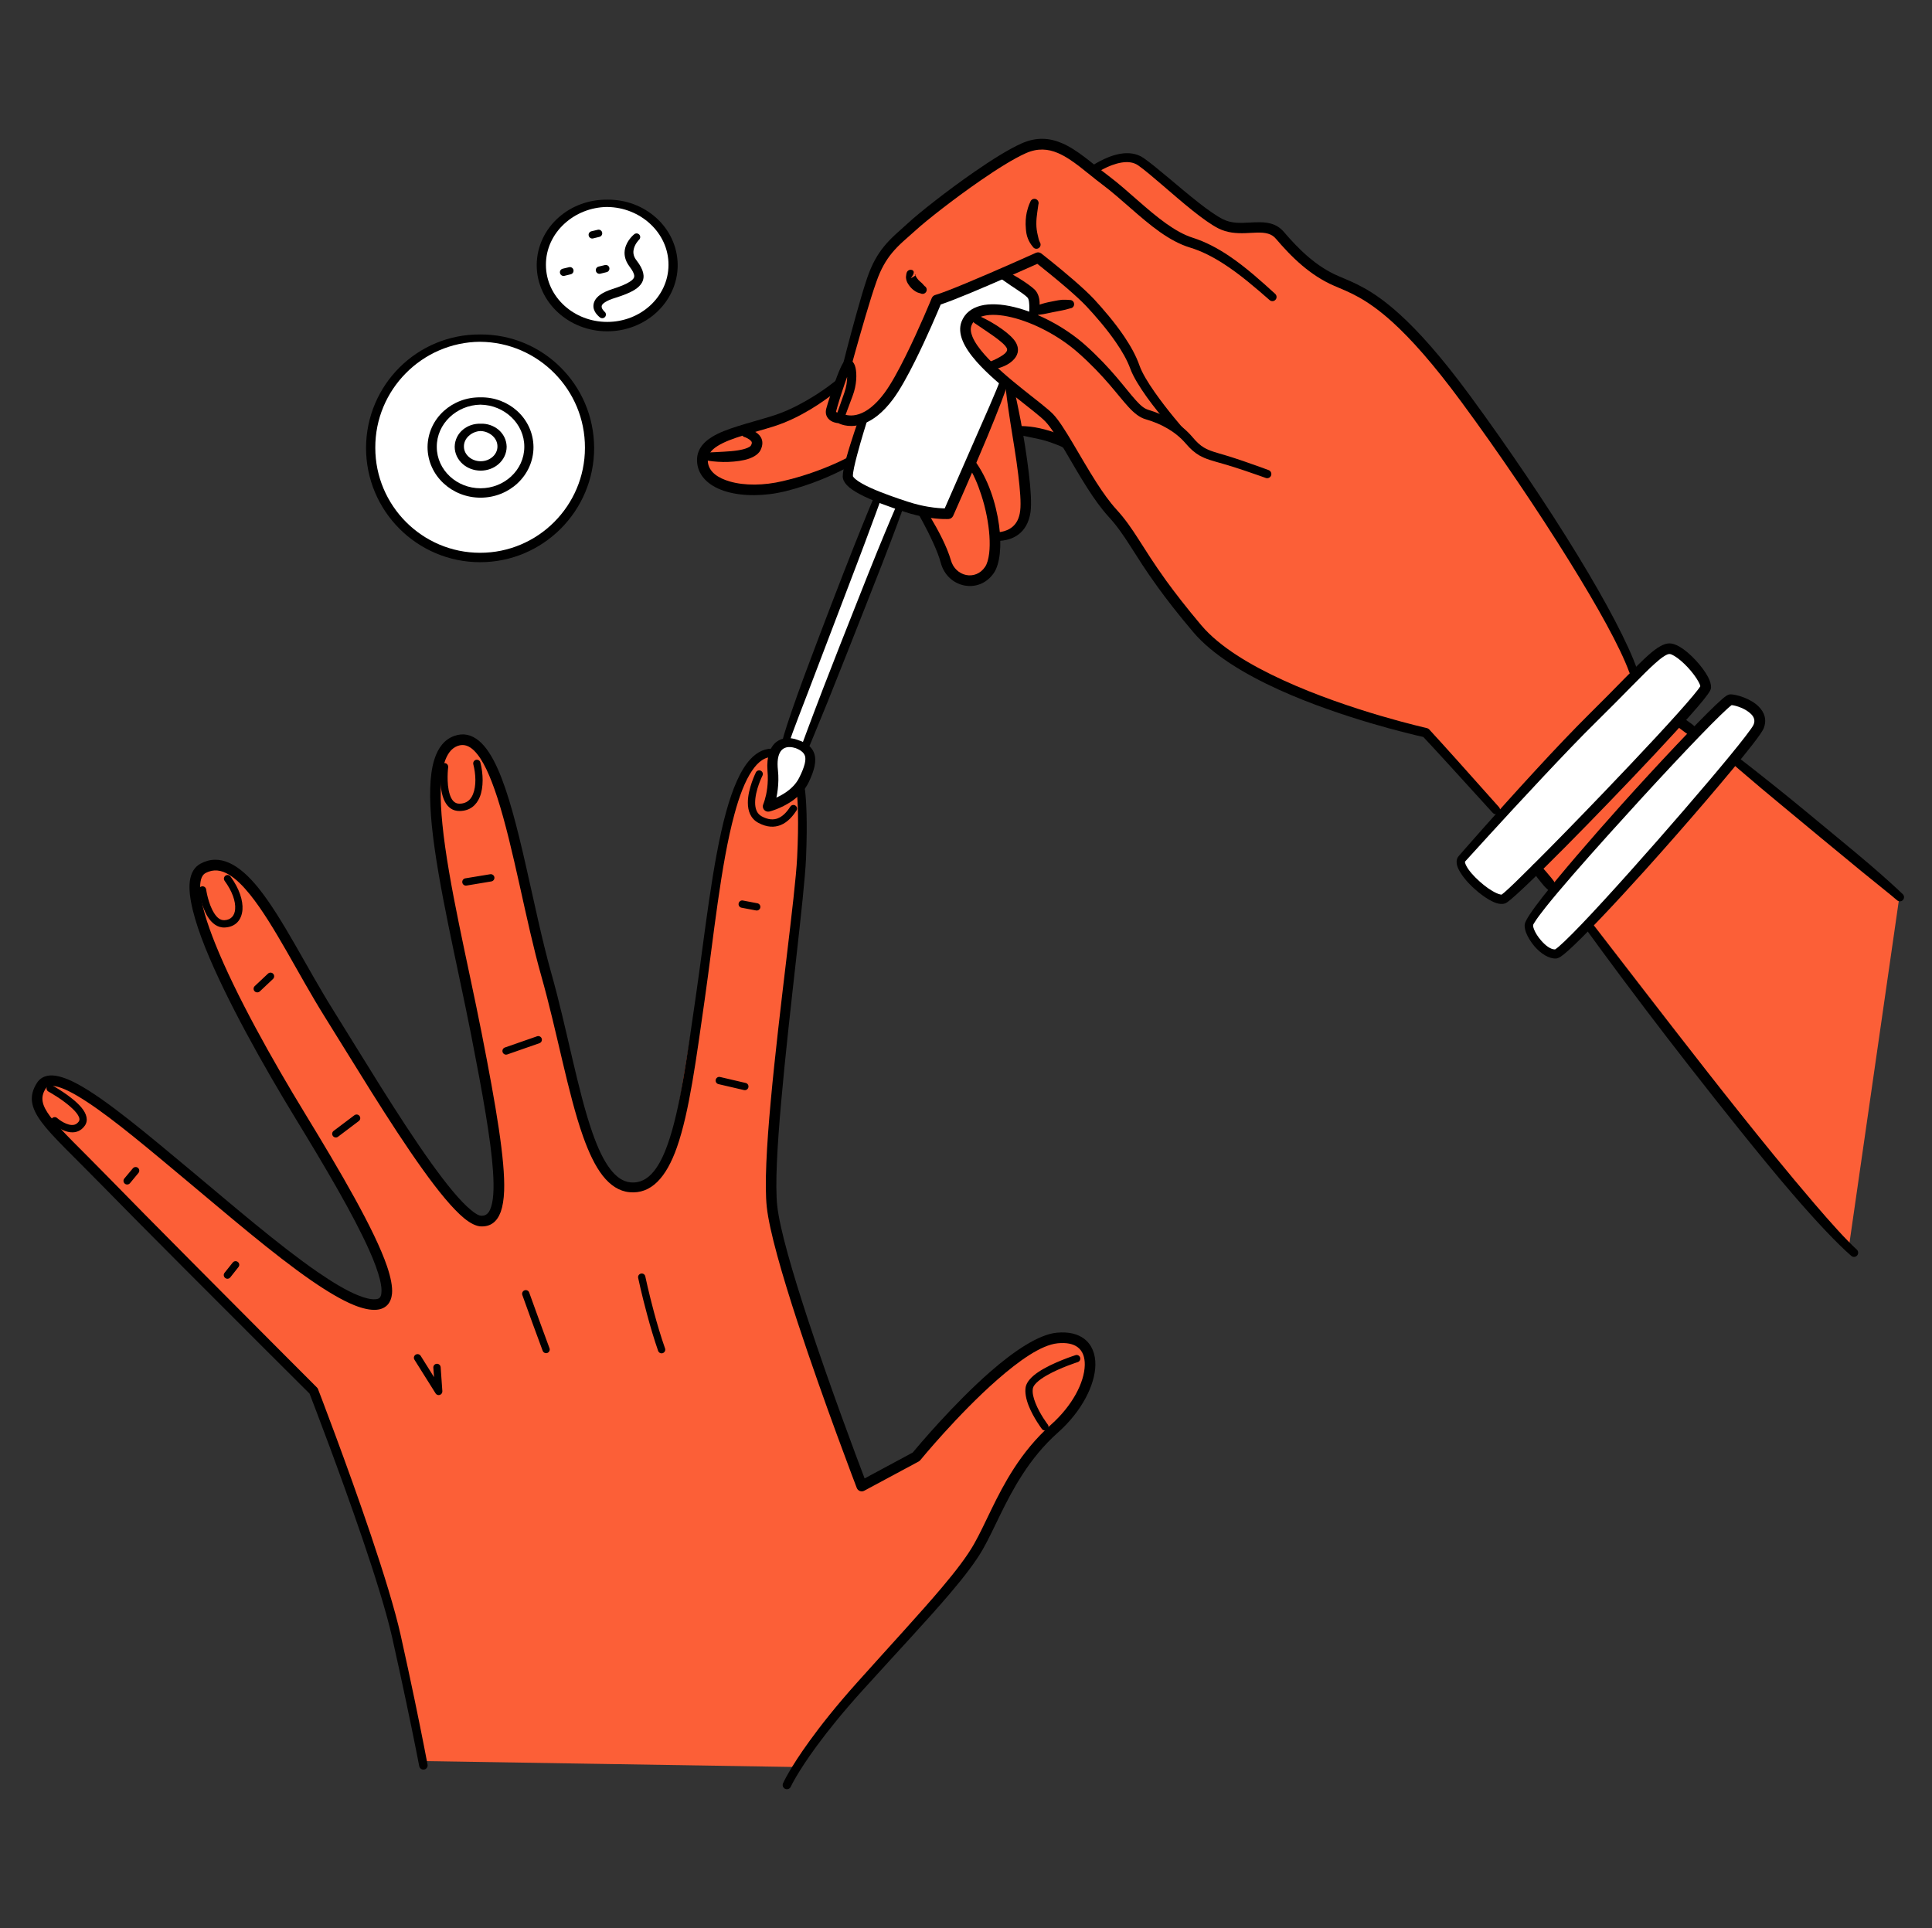 <?xml version="1.0" encoding="UTF-8"?> <svg xmlns="http://www.w3.org/2000/svg" fill="none" viewBox="0 0 501 500" id="Applyingnailpaintonnails"><rect x="0" y="0" width="501" height="500" fill="#333333" stroke="none"/><path fill="#fc5f37" fill-rule="evenodd" d="M109.958 456.706C109.958 456.706 99.435 409.63 93.427 392.476C87.42 375.319 80.75 360.021 80.75 360.021C80.75 360.021 24.914 305.03 16.92 296.327C8.943 287.624 8.349 284.17 11.184 281.248C14.035 278.325 29.225 287.741 43.854 300.288C58.5 312.835 90.559 339.772 97.127 337.707C103.695 335.64 96.108 318.242 87.691 305.212C79.256 292.179 56.633 252.074 52.831 239.979C49.012 227.884 51.151 226.056 54.767 225.009C58.364 223.963 64.441 225.343 81.208 254.497C97.976 283.651 113.539 309.289 119.682 313.748C125.826 318.204 131.511 316.594 129.746 304.045C127.981 291.496 113.012 227.292 112.639 214.115C112.266 200.94 114.371 193.75 118.495 192.215C122.602 190.681 130.222 200.129 135.483 221.946C140.727 243.761 148.704 290.252 154.185 299.758C159.684 309.264 170.071 312.647 173.55 298.845C177.046 285.042 185.311 226.327 188.23 214.783C191.133 203.239 195.358 195.105 199.94 195.146C199.94 195.146 200.535 198.243 200.467 200.806C200.399 203.368 199.89 208.469 199.89 208.469C199.89 208.469 206.033 206.434 207.442 204.173C207.442 204.173 208.427 229.646 205.711 244.146C203.013 258.645 200.195 300.056 200.076 309.152C199.958 318.25 212.805 355.571 215.673 363.285C218.524 370.998 223.294 384.506 223.294 384.506C223.294 384.506 235.649 380.022 238.466 377.573C241.284 375.124 255.845 357.265 265.825 350.873C275.804 344.483 281.642 346.225 282.474 352.021C283.288 357.819 276.16 368.837 266.418 378.904C256.66 388.971 256.744 400.763 246.46 412.261C236.175 423.76 210.769 450.371 206.644 458.254L109.958 456.709V456.706Z" clip-rule="evenodd" class="colorffc8ac svgShape"></path><path fill="#ffffff" fill-rule="evenodd" d="M204.03 192.565C204.03 192.565 200.195 193.475 200.279 197.405C200.347 201.336 200.059 208.541 200.059 208.541C200.059 208.541 205.151 208.057 207.662 204.176C210.174 200.295 210.496 194.788 208.765 194.087L233.306 130.798C233.306 130.798 241.469 133.072 243.913 133.184C246.357 133.296 247.714 130.39 247.714 130.39L260.799 98.739C260.799 98.739 251.787 91.379 250.973 87.885C250.141 84.391 251.787 81.996 253.229 81.251C254.655 80.508 267.485 82.592 267.485 82.592C267.485 82.592 268.894 76.953 266.365 75.324C263.853 73.692 260.154 71.155 260.154 71.155L242.893 78.408C242.893 78.408 233.423 97.14 231.98 101.145C230.521 105.152 223.749 109.025 223.749 109.025C223.749 109.025 219.794 120.445 220.134 123.627C220.457 126.811 228.094 128.853 228.094 128.853L204.029 192.566L204.03 192.565Z" clip-rule="evenodd" class="colorffffff svgShape"></path><path fill="#fc5f37" fill-rule="evenodd" d="M492.597 232.173L450.457 198.182C450.457 198.182 430.634 183.452 426.052 177.576C421.453 171.696 413.341 153.705 413.341 153.705C413.341 153.705 385.135 104.881 367.433 87.034C349.75 69.187 342.366 71.242 342.366 71.242C342.366 71.242 333.761 60.748 329.468 59.294C325.174 57.837 321.729 59.954 318.25 58.438C314.771 56.924 298.257 43.405 294.676 41.742C291.078 40.078 283.136 43.886 283.136 43.886C283.136 43.886 275.075 34.279 265.18 38.002C255.303 41.725 231.187 61.891 227.826 68.56C224.483 75.229 217.558 99.963 217.558 99.963C217.558 99.963 204.897 108.001 199.382 109.363C193.866 110.722 183.633 113.336 182.988 117.88C182.343 122.427 188.283 127.589 193.815 126.951C199.348 126.311 219.443 120.264 219.443 120.264L239.774 132.895C239.774 132.895 243.457 147.53 248.735 149.509C253.995 151.49 257.458 147.493 257.678 144.998C257.916 142.505 258.051 139.638 258.051 139.638C258.051 139.638 263.211 138.689 265.095 135.751C266.962 132.812 264.433 111.408 264.433 111.408C264.433 111.408 271.68 112.397 276.126 114.651C276.126 114.651 290.009 137.778 300.905 151.24C311.818 164.701 323.952 176.768 340.432 181.688C356.912 186.608 369.639 190.235 369.639 190.235L390.463 213.299L479.377 323.868L492.598 232.171L492.597 232.173Z" clip-rule="evenodd" class="colorffc8ac svgShape"></path><path fill="#ffffff" fill-rule="evenodd" d="M427.834 171.111C427.834 171.111 388.274 211.311 382.69 218.448C377.106 225.585 378.668 226.654 382.163 229.542C385.677 232.431 387.408 234.739 393.636 229.939C399.847 225.14 440.036 182.438 441.207 179.26C442.36 176.083 439.916 171.928 436.573 169.656C433.246 167.387 430.957 167.834 427.834 171.111ZM448.59 181.802C448.59 181.802 417.922 213.915 412.78 219.959C407.637 226 396.436 235.554 396.742 240.072C397.047 244.588 403.276 247.819 405.533 246.672C407.807 245.526 446.35 201.977 448.828 198.77C451.306 195.562 456.754 188.482 456.364 185.997C455.973 183.512 448.59 181.802 448.59 181.802ZM220.34 123.391C220.34 123.391 222.105 110.385 223.971 108.976C225.839 107.566 234.137 99.094 235.444 94.851C236.767 90.61 243.03 77.967 243.03 77.967C243.03 77.967 257.999 71.508 259.917 71.265C261.834 71.022 267.588 75.577 268.199 77.646C268.81 79.715 267.775 82.001 267.775 82.001C267.775 82.001 257.863 80.086 254.74 81.188C251.618 82.288 250.141 85.521 251.109 87.935C252.093 90.347 259.952 98.787 259.952 98.787C259.952 98.787 253.452 117.159 249.701 124.449C245.967 131.742 244.881 133.703 244.881 133.703L234.257 131.701L209.106 194.295C209.106 194.295 211.023 196.982 209.293 201.045C207.562 205.106 199.925 208.386 199.925 208.386C199.925 208.386 199.857 200.201 200.027 197.847C200.197 195.493 203.319 192.183 203.319 192.183L227.64 129.156L220.342 123.392L220.34 123.391Z" clip-rule="evenodd" class="colorffffff svgShape"></path><path fill="#000000" fill-rule="evenodd" d="M110.874 457.614C110.874 457.614 109.652 451.076 107.514 440.8C106.495 435.95 105.29 430.268 103.899 424.045C102.423 417.412 99.469 407.881 96.21 398.2C89.915 379.523 82.481 360.275 82.481 360.275C82.429 360.113 82.328 359.968 82.209 359.845C82.209 359.845 65.373 343.005 49.725 327.232C41.24 318.694 33.11 310.468 28.171 305.396C20.891 297.921 15.731 293.169 12.982 289.49C10.894 286.678 10.351 284.645 11.845 282.298C12.303 281.56 13.152 281.483 14.237 281.676C16.375 282.059 19.227 283.564 22.553 285.752C29.732 290.46 38.999 298.328 48.231 306.036C58.601 314.683 70.769 325.199 80.766 332.101C84.907 334.952 88.674 337.191 91.814 338.462C94.071 339.377 96.04 339.792 97.618 339.67C98.909 339.568 99.858 339.087 100.538 338.341C101.149 337.65 101.539 336.7 101.659 335.486C101.811 333.728 101.353 331.297 100.352 328.355C97.144 318.969 88.302 303.885 79.035 288.68C70.72 275.056 61.114 257.952 55.836 244.796C53.596 239.222 52.119 234.384 51.932 230.86C51.864 229.804 51.916 228.879 52.119 228.11C52.322 227.35 52.679 226.762 53.273 226.435C55.343 225.3 57.397 225.609 59.434 226.862C61.25 227.969 63.033 229.761 64.848 232.009C71.094 239.778 77.425 252.834 84.145 263.582C91.019 274.539 101.082 291.405 109.669 303.353C113.692 308.974 117.426 313.517 120.344 315.921C122.024 317.305 123.535 318.006 124.706 318.051C127.15 318.142 128.864 316.934 129.848 314.284C130.341 312.911 130.647 311.088 130.731 308.81C131.003 300.949 128.711 287.295 124.91 267.953C121.295 249.573 116.238 228.952 114.727 213.788C114.065 207.182 114.065 201.645 115.219 197.853C115.916 195.631 116.985 194.056 118.699 193.437C120.26 192.879 121.617 193.389 122.89 194.61C125.216 196.87 127.134 201.241 128.932 206.744C133.158 219.729 136.332 238.873 140.354 253.065C144.477 267.591 147.261 283.62 151.181 294.669C152.674 298.886 154.338 302.396 156.273 304.876C158.275 307.422 160.567 308.924 163.214 309.178C168.832 309.72 172.769 305.404 175.536 297.539C178.743 288.447 180.559 274.523 182.766 259.053C185.022 243.265 186.889 224.231 190.454 211.142C191.709 206.478 193.186 202.584 194.985 199.909C196.615 197.489 198.464 196.098 200.773 196.343C201.367 196.406 201.893 195.975 201.96 195.379C202.027 194.783 201.587 194.249 200.993 194.186C198.566 193.924 196.427 194.898 194.561 196.918C192.015 199.668 189.979 204.484 188.298 210.554C184.683 223.704 182.714 242.841 180.39 258.71C178.166 273.983 176.35 287.731 173.16 296.699C172.141 299.604 170.97 301.993 169.578 303.725C167.915 305.79 165.947 306.87 163.469 306.625C161.483 306.426 159.82 305.203 158.327 303.285C156.527 300.982 155.018 297.71 153.643 293.799C149.773 282.784 147.041 266.809 142.951 252.33C138.199 235.49 134.584 211.716 129.068 199.379C127.608 196.094 125.979 193.587 124.197 192.117C122.262 190.508 120.124 190.014 117.782 190.86C115.304 191.747 113.59 193.86 112.606 197.046C111.35 201.094 111.282 207.006 111.977 214.062C113.505 229.297 118.562 250.02 122.194 268.486C125.215 283.924 127.303 295.688 127.845 303.731C128.15 308.381 127.981 311.714 127.081 313.712C126.605 314.772 125.894 315.325 124.824 315.285C124.059 315.257 123.178 314.669 122.108 313.783C119.307 311.483 115.777 307.116 111.907 301.737C103.37 289.834 93.34 273.027 86.501 262.109C79.695 251.268 73.314 238.108 67 230.271C62.028 224.105 56.953 221.259 51.946 224.008C50.419 224.848 49.485 226.404 49.214 228.637C48.755 232.452 50.35 238.572 53.253 245.825C58.599 259.101 68.273 276.366 76.673 290.116C84.293 302.604 91.625 314.999 95.715 324.16C97.022 327.085 97.989 329.67 98.516 331.81C98.872 333.267 99.024 334.493 98.888 335.45C98.838 335.91 98.702 336.292 98.448 336.55C98.21 336.793 97.853 336.898 97.395 336.934C96.156 337.032 94.629 336.641 92.847 335.921C89.843 334.711 86.263 332.564 82.324 329.849C72.379 322.992 60.278 312.54 49.977 303.946C38.759 294.601 27.506 285.04 19.903 281.013C17.103 279.528 14.727 278.791 12.979 278.908C11.486 279.006 10.331 279.643 9.568 280.855C7.464 284.182 7.871 287.112 10.841 291.09C13.625 294.822 18.868 299.658 26.285 307.241C31.223 312.307 39.386 320.526 47.889 329.054C62.621 343.835 78.387 359.548 80.271 361.414C81.153 363.699 88.043 381.575 93.966 398.96C97.225 408.545 100.178 417.978 101.671 424.546C103.063 430.753 104.285 436.423 105.303 441.262C107.475 451.504 108.714 458.021 108.714 458.021C108.833 458.617 109.393 459.009 110.003 458.897C110.598 458.786 110.988 458.21 110.869 457.615L110.874 457.614Z" clip-rule="evenodd" class="color000000 svgShape"></path><path fill="#000000" fill-rule="evenodd" d="M51.575 230.932C51.575 230.932 52.152 234.966 53.849 237.719 54.918 239.433 56.411 240.637 58.329 240.531 61.095 240.378 62.657 238.596 62.877 235.928 63.047 233.591 62.096 230.473 59.771 227.305 59.466 226.885 58.872 226.792 58.464 227.1 58.04 227.407 57.938 227.999 58.244 228.421 60.229 231.137 61.146 233.779 60.976 235.781 60.856 237.419 59.923 238.545 58.226 238.637 57.005 238.704 56.139 237.809 55.477 236.722 53.95 234.268 53.458 230.667 53.458 230.667 53.39 230.147 52.897 229.784 52.389 229.859 51.862 229.932 51.506 230.412 51.574 230.933L51.575 230.932zM205.065 463.353C205.065 463.353 206.728 459.691 211.803 452.78 214.671 448.877 218.609 443.953 223.937 438.083 232.915 428.163 240.569 420.032 246.238 413.374 250.074 408.874 253.01 405.03 254.877 401.766 257.847 396.569 260.562 389.439 265.162 382.359 267.588 378.61 270.559 374.872 274.394 371.458 280.555 365.987 283.949 359.138 284.05 354.025 284.102 351.1 283.117 348.69 281.132 347.184 279.502 345.96 277.16 345.31 274.004 345.62 269.32 346.081 262.938 350.368 256.777 355.754 247.205 364.136 238.058 375.041 236.683 376.695L224.208 383.406C222.189 378.1 215.129 359.333 209.392 341.84 205.505 329.972 202.196 318.698 201.551 312.686 200.974 307.29 201.551 297.276 202.57 285.763 204.657 262.1 208.629 232.165 209.019 222.483 209.223 217.636 209.223 213.916 209.155 211.111 209.003 205.378 208.51 203.379 208.51 203.379 208.374 202.797 207.798 202.437 207.203 202.576 206.627 202.714 206.27 203.299 206.405 203.883 206.405 203.883 206.847 205.767 206.931 211.158 206.982 213.928 206.948 217.599 206.711 222.382 206.253 232.045 202.027 261.903 199.871 285.521 198.786 297.26 198.242 307.475 198.836 312.98 199.481 319.107 202.808 330.606 206.763 342.702 213.551 363.4 222.172 385.872 222.172 385.872 222.325 386.246 222.613 386.537 222.987 386.677 223.36 386.815 223.784 386.784 224.124 386.592L238.227 379.018C238.38 378.931 238.533 378.811 238.652 378.665 238.652 378.665 248.376 366.787 258.593 357.833 264.228 352.895 269.981 348.787 274.275 348.363 276.566 348.137 278.297 348.495 279.467 349.383 280.791 350.382 281.335 352.031 281.301 353.976 281.216 358.526 278.06 364.547 272.594 369.423 268.554 373.016 265.432 376.944 262.886 380.886 258.27 388.026 255.554 395.21 252.567 400.45 250.768 403.612 247.935 407.326 244.252 411.694 238.617 418.364 231.048 426.524 222.138 436.473 216.792 442.454 212.838 447.466 209.97 451.437 204.743 458.636 203.062 462.455 203.062 462.455 202.808 463.008 203.046 463.658 203.605 463.908 204.165 464.157 204.81 463.909 205.064 463.356L205.065 463.353zM226.585 129.047C226.585 129.047 224.329 134.409 221.307 142.038 217.811 150.855 213.28 162.694 209.579 172.584 208.578 175.266 207.628 177.803 206.813 180.107 204.59 186.319 203.148 190.828 203.012 191.709 202.944 192.224 203.3 192.708 203.81 192.788 204.32 192.869 204.811 192.515 204.879 191.999 204.998 191.415 205.829 189.187 207.085 185.89 207.815 183.966 208.697 181.695 209.665 179.173 212.635 171.378 216.471 161.272 219.933 152.24 221.477 148.182 222.954 144.34 224.193 141.009 226.705 134.331 228.351 129.735 228.351 129.735 228.537 129.247 228.299 128.695 227.808 128.505 227.316 128.314 226.773 128.557 226.585 129.047z" clip-rule="evenodd" class="color000000 svgShape"></path><path fill="#000000" fill-rule="evenodd" d="M206.932 191.911C204.675 191.064 202.775 191.337 201.4 192.36 199.72 193.609 198.735 196.191 199.024 199.895 199.176 201.57 199.108 203.074 198.956 204.343 198.633 206.944 197.937 208.537 197.937 208.537 197.717 209.02 197.785 209.585 198.124 209.993 198.462 210.401 199.006 210.579 199.533 210.452 199.533 210.452 202.485 209.728 205.354 207.749 207.051 206.573 208.714 204.956 209.733 202.825 210.479 201.244 210.988 199.88 211.226 198.705 211.498 197.391 211.464 196.281 211.124 195.349 210.581 193.808 209.274 192.635 206.932 191.922V191.909 191.911zM206.22 193.976C207.629 194.511 208.477 195.149 208.766 196.109 208.918 196.685 208.85 197.348 208.664 198.133 208.409 199.134 207.951 200.291 207.272 201.634 206.458 203.307 205.133 204.55 203.793 205.473 202.945 206.055 202.078 206.51 201.333 206.856 201.469 206.22 201.605 205.488 201.689 204.673 201.859 203.234 201.927 201.532 201.723 199.638 201.503 197.564 201.707 195.95 202.402 194.897 203.166 193.753 204.506 193.458 206.221 193.989V193.976H206.22zM222.665 108.747C222.665 108.747 220.662 114.416 219.457 118.791 218.881 120.853 218.524 122.654 218.541 123.545 218.541 124.266 218.881 125.043 219.593 125.801 220.322 126.576 221.494 127.385 222.97 128.165 226.178 129.874 230.845 131.515 234.63 132.756 236.684 133.432 238.567 133.863 240.179 134.138 243.726 134.748 245.984 134.599 245.984 134.599 246.51 134.567 246.951 134.249 247.171 133.775 247.171 133.775 252.025 122.89 256.031 113.262 258.729 106.772 261.003 100.84 261.411 99.224 261.581 98.647 261.241 98.049 260.664 97.891 260.087 97.732 259.477 98.073 259.323 98.65 259.035 99.612 257.966 102.138 256.557 105.408 255.504 107.838 254.249 110.664 252.976 113.571 249.633 121.184 246.102 129.29 244.983 131.841 244.118 131.826 242.607 131.744 240.638 131.41 239.145 131.156 237.397 130.756 235.479 130.134 232.406 129.135 228.707 127.858 225.737 126.507 224.107 125.759 222.716 125.002 221.817 124.24 221.613 124.061 221.444 123.888 221.308 123.709 221.24 123.623 221.172 123.553 221.172 123.47 221.138 122.511 221.648 120.337 222.259 118.001 223.328 113.948 224.754 109.449 224.754 109.449 224.94 108.875 224.635 108.251 224.058 108.058 223.481 107.866 222.853 108.175 222.666 108.75L222.665 108.747z" clip-rule="evenodd" class="color000000 svgShape"></path><path fill="#000000" fill-rule="evenodd" d="M219.271 107.571L221.087 102.702C222.207 99.767 222.207 96.924 221.851 95.369C221.647 94.42 221.206 93.837 220.866 93.595C220.544 93.374 220.204 93.302 219.882 93.323C219.525 93.346 219.152 93.494 218.795 93.888C218.439 94.297 217.742 95.772 217.047 97.625C215.927 100.566 214.655 104.509 214.281 105.911C213.959 107.089 214.264 107.91 214.739 108.5C215.13 108.995 215.706 109.326 216.283 109.517C216.707 109.658 217.115 109.721 217.404 109.749C218.269 110.178 220.764 111.12 224.175 109.783C226.313 108.941 228.893 107.139 231.608 103.485C233.356 101.134 235.376 97.472 237.277 93.65C240.349 87.508 243.115 80.955 243.947 78.961C245.626 78.414 248.359 77.343 251.431 76.069C258.118 73.293 266.468 69.557 268.996 68.419C270.337 69.481 273.544 72.039 276.583 74.653C278.552 76.353 280.452 78.074 281.708 79.414C283.965 81.833 286.919 85.193 289.363 88.752C290.942 91.031 292.299 93.387 293.114 95.636C293.878 97.723 295.541 100.397 297.407 103.008C300.954 107.937 305.265 112.662 305.265 112.662C305.673 113.112 306.368 113.15 306.826 112.746C307.267 112.34 307.318 111.645 306.911 111.194C306.911 111.194 302.769 106.499 299.375 101.622C297.677 99.194 296.167 96.724 295.488 94.793C294.639 92.346 293.214 89.759 291.534 87.273C289.039 83.571 286.001 80.083 283.693 77.57C282.386 76.17 280.418 74.364 278.364 72.587C274.359 69.113 270.031 65.736 270.031 65.736C269.641 65.42 269.081 65.356 268.622 65.566C268.622 65.566 258.32 70.214 250.361 73.511C247 74.907 244.048 76.063 242.537 76.495C242.112 76.61 241.79 76.908 241.62 77.304C241.62 77.304 238.413 85.149 234.798 92.419C232.982 96.079 231.064 99.597 229.401 101.852C227.602 104.287 225.888 105.791 224.361 106.674C222.069 107.993 220.237 107.829 219.269 107.572L219.271 107.571ZM219.679 97.721C219.475 98.304 219.238 98.961 219 99.643C218.083 102.318 217.133 105.393 216.844 106.586C216.81 106.686 216.794 106.769 216.81 106.838C216.827 106.892 216.895 106.882 216.946 106.904C217.014 106.936 217.082 106.963 217.15 106.986L218.932 101.906C219.475 100.397 219.679 98.926 219.679 97.719V97.721ZM219.559 95.708C219.509 95.516 219.441 95.414 219.339 95.482C219.169 95.576 219.355 95.655 219.559 95.708Z" clip-rule="evenodd" class="color000000 svgShape"></path><path fill="#000000" fill-rule="evenodd" d="M220.544 95.721C220.544 95.721 222.411 88.846 224.431 82.027 225.398 78.753 226.399 75.493 227.282 73.02 228.419 69.738 229.777 67.469 231.287 65.629 233.171 63.33 235.309 61.682 237.583 59.606 240.163 57.252 247.223 51.67 254.198 46.857 258.56 43.839 262.888 41.122 266.027 39.727 269.099 38.365 271.764 38.599 274.31 39.676 278.179 41.326 281.76 44.787 285.833 47.843 290.755 51.522 295.694 56.583 300.82 60.191 303.348 61.961 305.911 63.384 308.542 64.185 311.614 65.112 314.549 66.632 317.367 68.454 321.61 71.195 325.564 74.613 329.231 77.824 329.672 78.223 330.368 78.184 330.758 77.737 331.166 77.29 331.114 76.603 330.674 76.205 326.991 72.849 323.019 69.269 318.742 66.388 315.755 64.378 312.615 62.71 309.322 61.664 306.963 60.915 304.672 59.581 302.398 57.969 297.306 54.345 292.386 49.309 287.498 45.633 283.238 42.43 279.453 38.856 275.38 37.129 272.171 35.761 268.795 35.469 264.908 37.195 261.65 38.645 257.152 41.452 252.638 44.588 245.544 49.497 238.365 55.202 235.752 57.603 233.392 59.782 231.169 61.522 229.218 63.939 227.554 65.994 226.061 68.526 224.839 72.187 223.991 74.704 223.006 78.022 222.09 81.353 220.154 88.234 218.424 95.172 218.424 95.172 218.272 95.759 218.628 96.358 219.205 96.511 219.799 96.663 220.392 96.311 220.546 95.723L220.544 95.721zM217.065 98.445C217.065 98.445 213.756 101.252 208.918 104 206.304 105.493 203.233 106.977 199.991 107.953 194.118 109.772 188.229 111.094 184.682 113.277 181.95 114.96 180.456 117.139 180.796 120.144 181.203 123.692 184.123 126.284 188.519 127.535 192.676 128.724 198.193 128.728 203.657 127.408 207.034 126.556 210.089 125.522 212.653 124.497 217.931 122.39 221.189 120.378 221.189 120.378 221.698 120.074 221.868 119.409 221.562 118.893 221.274 118.375 220.595 118.203 220.086 118.507 220.086 118.507 216.878 120.291 211.753 122.159 209.259 123.074 206.289 124.018 203.014 124.763 198.058 125.945 193.051 125.961 189.284 124.874 186.143 123.975 183.836 122.364 183.565 119.832 183.344 117.953 184.43 116.684 186.127 115.626 189.522 113.527 195.19 112.297 200.791 110.534 204.22 109.429 207.444 107.81 210.193 106.156 215.166 103.159 218.526 100.095 218.526 100.095 218.984 99.695 219.018 99 218.628 98.545 218.221 98.088 217.525 98.044 217.067 98.445H217.065zM238.025 133.068C238.025 133.068 240.163 136.726 241.979 140.741 242.794 142.518 243.541 144.365 243.965 145.994 244.848 149.229 247.292 151.25 249.973 151.813 252.739 152.396 255.777 151.43 257.729 148.586 259.308 146.259 259.8 141.522 259.07 136.218 258.68 133.364 257.967 130.334 256.932 127.476 255.863 124.499 254.42 121.715 252.756 119.449 252.417 118.957 251.738 118.837 251.246 119.181 250.753 119.522 250.635 120.2 250.974 120.69 252.417 122.869 253.554 125.534 254.453 128.327 255.047 130.122 255.522 131.972 255.878 133.797 256.575 137.353 256.829 140.806 256.507 143.505 256.32 144.973 255.998 146.2 255.437 147.024 254.216 148.833 252.281 149.477 250.533 149.115 248.769 148.752 247.172 147.401 246.579 145.273 246.07 143.521 245.238 141.534 244.305 139.642 242.302 135.564 239.893 131.906 239.893 131.906 239.57 131.392 238.892 131.234 238.365 131.557 237.857 131.877 237.702 132.555 238.025 133.068z" clip-rule="evenodd" class="color000000 svgShape"></path><path fill="#000000" fill-rule="evenodd" d="M284.017 45.068C284.017 45.068 287.36 42.699 290.89 42.15 292.366 41.919 293.894 42.012 295.166 42.9 298.357 45.144 304.144 50.529 309.27 54.619 311.782 56.623 314.141 58.318 315.974 59.244 318.248 60.383 320.607 60.533 322.882 60.465 325.037 60.401 327.107 60.094 328.855 60.61 329.602 60.831 330.28 61.225 330.858 61.91 332.776 64.154 335.016 66.606 337.646 68.834 340.074 70.891 342.823 72.758 345.962 74.113 349.661 75.711 354.177 77.256 361.135 83.569 365.835 87.843 371.623 94.268 379.006 104.288 388.714 117.46 398.744 132.298 406.873 145.397 414.273 157.314 420.111 167.784 422.504 174.35 422.708 174.913 423.336 175.208 423.896 175.007 424.456 174.806 424.762 174.185 424.558 173.62 422.216 166.925 416.531 156.168 409.114 144.013 401.053 130.79 390.955 115.903 381.23 102.647 373.712 92.427 367.789 85.879 362.986 81.523 355.688 74.892 350.936 73.261 347.051 71.585 344.166 70.346 341.636 68.63 339.414 66.747 336.902 64.623 334.764 62.285 332.93 60.147 331.98 59.02 330.86 58.37 329.621 58.009 327.958 57.523 326.058 57.605 324.055 57.714 321.831 57.834 319.438 57.995 317.164 56.874 315.45 56.023 313.243 54.441 310.867 52.594 305.675 48.522 299.768 43.176 296.509 40.954 294.728 39.733 292.589 39.529 290.518 39.88 286.513 40.559 282.746 43.287 282.746 43.287 282.253 43.641 282.135 44.328 282.491 44.821 282.848 45.313 283.526 45.425 284.019 45.072L284.017 45.068zM388.715 209.316C388.715 209.316 383.114 203.015 377.904 197.207 375.019 193.994 372.253 190.935 370.623 189.173 370.453 188.992 370.233 188.866 369.995 188.812 369.995 188.812 350.224 184.407 332.793 176.419 324.256 172.511 316.28 167.769 311.545 162.188 307.659 157.579 304.723 153.778 302.381 150.549 296 141.699 294.082 137.106 289.482 132.093 287.751 130.198 286.021 127.756 284.34 125.144 279.978 118.338 275.956 110.42 273.105 107.424 270.525 104.708 260.834 98.207 255.319 91.965 253.91 90.373 252.79 88.811 252.179 87.336 251.754 86.28 251.585 85.293 251.924 84.403 252.433 83.087 253.536 82.32 254.997 81.946 256.982 81.435 259.562 81.619 262.379 82.302 268.014 83.668 274.582 87.056 279.571 91.468 286.445 97.529 289.873 102.556 292.639 105.545 294.166 107.211 295.558 108.289 297.085 108.729 299.053 109.294 300.989 110.076 302.77 111.132 304.518 112.152 306.113 113.426 307.471 115.005 308.726 116.483 309.83 117.411 310.984 118.092 312.664 119.072 314.497 119.519 317.348 120.337 319.045 120.824 321.013 121.455 322.796 122.056 325.749 123.048 328.227 123.949 328.227 123.949 328.787 124.158 329.398 123.871 329.618 123.309 329.822 122.747 329.534 122.122 328.973 121.914 328.973 121.914 325.851 120.746 322.422 119.575 320.929 119.066 319.367 118.553 317.993 118.14 315.396 117.363 313.716 116.969 312.188 116.058 311.237 115.481 310.338 114.683 309.303 113.441 307.792 111.639 305.994 110.175 304.042 108.999 302.074 107.819 299.952 106.932 297.797 106.289 296.643 105.949 295.675 105.055 294.538 103.798 291.772 100.743 288.31 95.633 281.369 89.435 276.04 84.717 269.048 81.104 263.023 79.636 259.696 78.828 256.659 78.676 254.316 79.277 251.923 79.89 250.175 81.254 249.343 83.419 248.767 84.919 248.903 86.6 249.632 88.381 250.328 90.101 251.617 91.942 253.247 93.796 258.78 100.066 268.504 106.604 271.101 109.333 273.868 112.254 277.754 120.007 282.013 126.641 283.779 129.396 285.612 131.965 287.444 133.963 291.976 138.903 293.843 143.444 300.155 152.165 302.515 155.437 305.502 159.289 309.456 163.961 314.412 169.793 322.727 174.826 331.671 178.882 347.981 186.269 366.293 190.497 369.093 191.123 370.756 192.896 373.403 195.773 376.153 198.784 381.414 204.539 387.082 210.787 387.082 210.787 387.473 211.238 388.168 211.275 388.626 210.87 389.085 210.466 389.119 209.77 388.711 209.319L388.715 209.316z" clip-rule="evenodd" class="color000000 svgShape"></path><path fill="#000000" fill-rule="evenodd" d="M258.95 71.829C258.95 71.829 260.342 72.839 262.005 73.974 263.024 74.664 264.161 75.377 265.06 76.034 265.603 76.428 266.079 76.785 266.367 77.078 266.723 77.411 266.808 77.961 266.859 78.51 266.91 78.944 266.927 79.389 266.927 79.809 266.927 80.936 266.843 81.867 266.843 81.867 266.69 82.448 267.047 83.038 267.623 83.186 268.2 83.331 268.794 82.981 268.947 82.4 268.947 82.4 269.337 81.333 269.524 79.987 269.608 79.439 269.626 78.845 269.575 78.268 269.507 77.02 269.066 75.862 268.302 75.099 267.538 74.356 265.91 73.202 264.263 72.181 263.703 71.835 263.142 71.498 262.617 71.21 261.191 70.432 260.054 69.926 260.054 69.926 259.528 69.622 258.849 69.802 258.544 70.327 258.238 70.851 258.423 71.525 258.95 71.829zM258 140.23C258 140.23 261.479 140.658 264.195 138.537 265.604 137.441 266.809 135.662 267.233 132.811 267.521 130.603 267.301 126.886 266.792 122.717 266.266 118.264 265.469 113.27 264.688 109.112 264.298 107.062 263.907 105.222 263.602 103.741 263.245 101.935 262.957 100.722 262.973 100.421 263.025 99.826 262.566 99.3 261.972 99.252 261.379 99.203 260.852 99.647 260.801 100.245 260.751 100.831 261.243 104.657 262.006 109.576 262.651 113.713 263.516 118.642 264.042 123.05 264.517 126.94 264.807 130.402 264.551 132.464 264.313 134.474 263.55 135.766 262.6 136.581 260.716 138.194 258.204 138.044 258.204 138.044 257.609 137.985 257.067 138.425 257.016 139.03 256.948 139.632 257.389 140.171 258.001 140.231L258 140.23z" clip-rule="evenodd" class="color000000 svgShape"></path><path fill="#000000" fill-rule="evenodd" d="M263.821 112.689C263.821 112.689 265.06 112.962 266.825 113.325 268.116 113.595 269.71 113.887 271.255 114.342 272.052 114.576 272.833 114.866 273.563 115.145 274.344 115.44 275.09 115.688 275.685 116.08 276.159 116.457 276.838 116.386 277.212 115.921 277.602 115.456 277.517 114.773 277.059 114.395 276.415 113.753 275.617 113.16 274.667 112.675 273.869 112.261 272.953 111.964 272.037 111.69 270.39 111.191 268.676 110.823 267.25 110.655 265.35 110.433 263.992 110.499 263.992 110.499 263.381 110.451 262.855 110.905 262.804 111.508 262.77 112.114 263.212 112.643 263.823 112.689H263.821zM268.759 81.694C268.759 81.694 269.472 81.651 270.559 81.469 271.271 81.349 272.12 81.145 273.037 80.961 273.834 80.798 274.666 80.647 275.481 80.486 275.769 80.43 276.041 80.369 276.313 80.303 276.737 80.194 277.145 80.055 277.535 79.965 278.129 79.926 278.588 79.409 278.536 78.81 278.502 78.213 277.994 77.76 277.383 77.799 276.789 77.751 276.127 77.701 275.448 77.744 274.819 77.783 274.192 77.912 273.564 78.03 272.376 78.25 271.204 78.49 270.289 78.775 268.999 79.17 268.167 79.578 268.167 79.578 267.59 79.739 267.25 80.345 267.403 80.93 267.573 81.514 268.166 81.856 268.759 81.694zM237.379 71.459C237.549 71.318 237.583 71.223 237.26 71.269 237.209 71.275 237.277 71.348 237.379 71.459 237.023 71.725 236.157 72.162 236.157 72.162 237.362 70.714 236.99 70.126 236.395 69.991 235.801 69.856 235.224 70.229 235.088 70.819 235.088 70.819 234.986 71.141 234.936 71.756 234.918 71.981 234.952 72.24 235.02 72.546 235.105 72.943 235.309 73.389 235.649 73.873 236.005 74.399 236.514 75.007 237.328 75.531 237.498 75.635 237.668 75.738 237.855 75.818 238.127 75.925 238.381 76.001 238.703 76.079 239.23 76.371 239.891 76.183 240.179 75.659 240.468 75.137 240.281 74.475 239.755 74.183 239.5 73.931 239.331 73.665 239.094 73.453 238.72 73.11 238.381 72.85 238.143 72.579 237.838 72.241 237.651 71.947 237.532 71.7 237.498 71.609 237.429 71.527 237.379 71.459zM267.198 52.295C267.198 52.295 266.638 53.372 266.265 55.027 265.993 56.255 265.875 57.797 266.027 59.366 266.095 60.19 266.213 61.035 266.536 61.826 266.842 62.624 267.283 63.357 267.859 64.031 268.182 64.532 268.86 64.669 269.353 64.34 269.862 64.011 269.997 63.337 269.659 62.836 269.37 62.253 269.251 61.635 269.115 61.022 268.878 60.053 268.742 59.07 268.742 58.124 268.725 56.994 268.86 55.934 268.98 55.068 269.15 53.849 269.268 53.03 269.268 53.03 269.472 52.458 269.166 51.83 268.606 51.627 268.029 51.425 267.401 51.724 267.197 52.295L267.198 52.295zM252.824 83.864C252.824 83.864 254.249 84.816 255.998 86.014 256.999 86.7 258.102 87.448 259.052 88.213 259.935 88.915 260.698 89.585 261.021 90.185 261.343 90.75 261.072 91.201 260.681 91.58 260.29 91.952 259.816 92.27 259.323 92.553 258.068 93.284 256.811 93.763 256.811 93.763 256.235 93.912 255.878 94.503 256.031 95.083 256.167 95.664 256.761 96.013 257.338 95.866 257.338 95.866 258.949 95.601 260.528 94.885 261.275 94.549 261.988 94.093 262.548 93.571 263.889 92.351 264.483 90.751 263.447 88.853 262.887 87.82 261.478 86.514 259.832 85.347 258.881 84.67 257.864 84.015 256.93 83.486 255.233 82.53 253.875 81.934 253.875 81.934 253.331 81.644 252.67 81.843 252.382 82.375 252.093 82.908 252.28 83.575 252.822 83.865L252.824 83.864zM183.869 119.515C183.869 119.515 185.446 119.774 187.5 119.809 189.248 119.839 191.319 119.677 193.049 119.286 195.035 118.839 196.58 117.945 197.19 116.792 197.903 115.378 197.785 114.259 197.309 113.416 196.901 112.713 196.24 112.167 195.527 111.834 194.56 111.382 193.609 111.251 193.609 111.251 193.015 111.133 192.438 111.51 192.319 112.096 192.201 112.683 192.573 113.257 193.168 113.378 193.168 113.378 194.254 113.736 194.831 114.452 195.035 114.703 195.001 115.039 194.747 115.502 194.594 115.788 194.254 115.957 193.864 116.131 193.151 116.447 192.252 116.653 191.284 116.805 190.096 116.996 188.824 117.068 187.686 117.141 185.633 117.27 184.003 117.321 184.003 117.321 183.409 117.28 182.883 117.738 182.832 118.342 182.798 118.946 183.257 119.473 183.868 119.513L183.869 119.515zM378.328 221.945C377.819 222.476 377.632 223.198 377.768 224.072 377.988 225.397 379.193 227.267 380.856 229.039 382.893 231.2 385.574 233.238 387.56 234.03 388.697 234.488 389.698 234.522 390.377 234.248 390.615 234.154 391.107 233.823 391.802 233.236 393.482 231.831 396.741 228.754 400.832 224.719 407.179 218.456 415.529 209.888 423.166 201.871 431.245 193.392 438.492 185.511 441.682 181.585 442.599 180.446 443.21 179.599 443.448 179.131 443.634 178.773 443.685 178.485 443.702 178.296 443.736 177.592 443.481 176.617 442.904 175.539 442.208 174.211 441.036 172.643 439.713 171.22 438.39 169.79 436.896 168.508 435.589 167.737 434.571 167.133 433.621 166.836 432.857 166.851 431.516 166.878 429.768 167.813 427.392 169.947 424.184 172.811 419.483 177.925 411.965 185.336 408.01 189.262 403.055 194.465 398.218 199.731 388.085 210.72 378.327 221.935 378.327 221.935V221.944L378.328 221.945zM440.919 177.97C440.631 178.458 439.986 179.291 439.052 180.41 434.911 185.389 425.492 195.484 415.92 205.46 409.216 212.459 402.444 219.39 397.354 224.457 393.993 227.809 391.397 230.344 390.038 231.497 389.784 231.717 389.478 231.944 389.41 231.992 389.291 232.024 389.156 231.982 388.986 231.943 388.697 231.877 388.375 231.764 388.052 231.613 386.695 231.006 385.082 229.854 383.64 228.548 382.147 227.214 380.823 225.729 380.212 224.486 380.059 224.187 379.94 223.91 379.906 223.662 379.889 223.572 379.854 223.487 379.906 223.433V223.442C379.922 223.426 379.94 223.408 379.957 223.39 379.974 223.39 389.902 212.367 400.119 201.498 404.99 196.31 409.911 191.147 413.866 187.269 421.351 179.916 426.035 174.84 429.225 171.998 430.142 171.182 430.905 170.559 431.601 170.138 432.11 169.82 432.518 169.616 432.908 169.609 433.265 169.602 433.706 169.824 434.198 170.113 435.301 170.771 436.557 171.879 437.694 173.099 438.831 174.33 439.85 175.677 440.461 176.824 440.698 177.267 440.885 177.651 440.919 177.966V177.97zM395.401 239.592C395.299 240.169 395.401 240.936 395.706 241.785 396.13 242.923 396.928 244.254 397.929 245.425 399.525 247.292 401.663 248.663 403.496 248.575 403.75 248.563 404.158 248.449 404.651 248.134 405.143 247.816 405.872 247.238 406.772 246.427 410.692 242.907 418.364 234.806 426.544 225.735 437.389 213.689 449.133 199.939 454.377 193.197 456.006 191.107 457.025 189.625 457.296 189.012 458.28 186.672 457.55 184.725 456.04 183.223 453.987 181.163 450.304 180.082 448.76 180.068 448.556 180.068 448.149 180.129 447.639 180.461 447.113 180.81 446.128 181.666 444.788 182.94 439.934 187.579 430.074 198.006 420.468 208.693 412.491 217.588 404.701 226.664 400.017 232.61 397.217 236.179 395.537 238.75 395.417 239.595L395.401 239.592zM449.048 182.858C450.304 182.985 452.697 183.793 454.089 185.186 454.801 185.901 455.209 186.811 454.733 187.923 454.547 188.386 453.8 189.406 452.68 190.879 448.504 196.33 439.204 207.257 429.768 218.017 420.264 228.837 410.608 239.485 405.72 244.117 404.583 245.198 403.734 245.941 403.242 246.221 402.02 246.218 400.73 245.143 399.661 243.931 398.829 242.99 398.15 241.923 397.793 241.004 397.641 240.591 397.522 240.228 397.573 239.946L397.557 239.944C397.573 239.782 397.726 239.538 397.947 239.195 398.507 238.271 399.508 236.931 400.832 235.258 404.481 230.675 410.573 223.727 417.226 216.329 427.985 204.362 440.188 191.248 446.145 185.479 447.486 184.185 448.47 183.271 449.048 182.858z" clip-rule="evenodd" class="color000000 svgShape"></path><path fill="#000000" fill-rule="evenodd" d="M397.471 225.764C397.471 225.764 397.709 226.286 398.184 226.978 398.524 227.477 398.999 228.044 399.457 228.614 399.933 229.184 400.373 229.769 400.814 230.193 401.409 230.785 401.901 231.089 401.901 231.089 402.275 231.55 402.97 231.617 403.428 231.235 403.887 230.853 403.955 230.169 403.581 229.707 403.581 229.707 403.36 229.172 402.902 228.47 402.562 227.968 402.07 227.413 401.595 226.848 401.119 226.283 400.662 225.709 400.238 225.283 399.643 224.692 399.168 224.363 399.168 224.363 398.778 223.896 398.099 223.83 397.625 224.217 397.149 224.604 397.098 225.297 397.472 225.765L397.471 225.764zM434.47 187.735C434.47 187.735 434.708 188.096 435.166 188.538 435.506 188.851 435.947 189.176 436.405 189.507 436.846 189.84 437.27 190.19 437.678 190.405 438.255 190.718 438.679 190.807 438.679 190.807 439.154 191.161 439.833 191.057 440.189 190.575 440.545 190.094 440.443 189.414 439.952 189.06 439.952 189.06 439.748 188.681 439.273 188.227 438.951 187.911 438.493 187.6 438.034 187.274 437.593 186.95 437.152 186.616 436.745 186.395 436.185 186.085 435.778 185.966 435.778 185.966 435.285 185.607 434.59 185.712 434.234 186.2 433.877 186.689 433.979 187.376 434.472 187.736L434.47 187.735zM410.98 240.556C410.98 240.556 417.446 249.525 426.645 261.67 433.722 271.008 442.445 282.206 450.914 292.763 455.751 298.777 460.486 304.593 464.882 309.685 470.992 316.784 476.389 322.502 480.055 325.684 480.496 326.083 481.175 326.044 481.582 325.598 481.973 325.151 481.939 324.463 481.498 324.065 478.697 321.497 474.896 317.275 470.466 312.101 467.242 308.334 463.678 304.07 459.961 299.528 448.743 285.817 436.167 269.572 426.781 257.427 418.534 246.745 412.746 239.244 412.746 239.244 412.373 238.759 411.693 238.657 411.202 239.02 410.71 239.381 410.608 240.071 410.981 240.558L410.98 240.556zM449.048 197.872C449.048 197.872 452.12 200.548 456.685 204.398 458.246 205.715 459.978 207.158 461.827 208.683 468.549 214.248 476.626 220.979 482.889 226.094 487.064 229.502 490.442 232.163 491.935 233.465 492.376 233.871 493.072 233.84 493.462 233.399 493.87 232.958 493.836 232.271 493.394 231.867 492.019 230.531 488.982 227.75 485.061 224.376 482.499 222.172 479.545 219.737 476.49 217.209 471.212 212.838 465.645 208.213 460.961 204.46 454.92 199.608 450.439 196.171 450.439 196.171 449.964 195.788 449.285 195.858 448.895 196.328 448.504 196.798 448.589 197.49 449.047 197.873L449.048 197.872zM209.495 194.461C209.495 194.461 211.667 189.299 214.671 181.891 216.182 178.132 217.896 173.785 219.695 169.26 222.733 161.556 225.991 153.329 228.656 146.496 229.505 144.304 230.286 142.252 230.998 140.408 232.967 135.222 234.274 131.701 234.444 131.335 234.681 130.868 234.494 130.3 234.019 130.069 233.561 129.837 232.984 130.026 232.764 130.493 232.526 130.936 230.354 135.98 227.452 143.095 225.908 146.853 224.21 151.201 222.411 155.724 219.356 163.432 216.098 171.657 213.467 178.497 210.09 187.28 207.714 193.765 207.714 193.765 207.528 194.254 207.765 194.805 208.257 194.997 208.749 195.19 209.291 194.948 209.495 194.461z" clip-rule="evenodd" class="color000000 svgShape"></path><path fill="#ffffff" d="M124.503 144.578C140.178 144.578 152.885 131.842 152.885 116.132C152.885 100.423 140.178 87.687 124.503 87.687C108.828 87.687 96.121 100.423 96.121 116.132C96.121 131.842 108.828 144.578 124.503 144.578Z" class="colorffffff svgShape"></path><path fill="#000000" fill-rule="evenodd" d="M124.503 86.742C116.376 86.683 108.995 89.94 103.636 95.253C98.276 100.577 94.951 107.971 94.92 116.133C94.92 124.308 98.213 131.721 103.556 137.089C108.916 142.468 116.327 145.795 124.503 145.797C132.679 145.795 140.074 142.468 145.434 137.087C150.778 131.719 154.086 124.308 154.071 116.133C154.039 107.971 150.731 100.584 145.354 95.255C140.01 89.942 132.63 86.681 124.503 86.738V86.743V86.742ZM124.503 88.639C132.058 88.689 138.865 91.816 143.796 96.812C148.694 101.778 151.717 108.605 151.685 116.133C151.685 123.645 148.631 130.447 143.716 135.375C138.802 140.305 131.994 143.359 124.503 143.357C116.995 143.359 110.204 140.305 105.289 135.375C100.374 130.447 97.321 123.645 97.321 116.133C97.289 108.605 100.312 101.784 105.21 96.816C110.126 91.82 116.949 88.687 124.503 88.633V88.639Z" clip-rule="evenodd" class="color000000 svgShape"></path><path fill="#000000" fill-rule="evenodd" d="M124.61 103.049C120.935 102.987 117.575 104.339 115.101 106.572C112.501 108.919 110.905 112.245 110.87 115.92C110.864 119.61 112.452 122.954 115.031 125.347C117.497 127.645 120.885 129.064 124.61 129.065C128.335 129.063 131.715 127.645 134.189 125.346C136.761 122.952 138.35 119.61 138.343 115.92C138.308 112.246 136.706 108.923 134.112 106.576C131.646 104.342 128.286 102.985 124.611 103.043L124.61 103.049ZM124.61 104.945C127.744 104.994 130.555 106.235 132.615 108.192C134.695 110.172 135.988 112.904 135.96 115.92C135.953 118.919 134.638 121.625 132.537 123.566C130.485 125.462 127.688 126.627 124.61 126.626C121.525 126.628 118.728 125.462 116.683 123.566C114.582 121.625 113.267 118.92 113.267 115.921C113.239 112.906 114.525 110.176 116.605 108.197C118.665 106.239 121.476 104.992 124.61 104.94V104.945Z" clip-rule="evenodd" class="color000000 svgShape"></path><path fill="#000000" fill-rule="evenodd" d="M124.647 109.888C122.908 109.82 121.308 110.401 120.11 111.368C118.76 112.457 117.946 114.064 117.909 115.832C117.903 117.616 118.713 119.235 120.039 120.379C121.238 121.412 122.862 122.051 124.648 122.053C126.433 122.05 128.057 121.412 129.253 120.378C130.58 119.234 131.389 117.615 131.384 115.832C131.343 114.065 130.53 112.462 129.182 111.372C127.984 110.403 126.388 109.818 124.649 109.881V109.887L124.647 109.888ZM124.647 111.783C125.864 111.828 126.945 112.317 127.746 113.045C128.535 113.761 129.019 114.747 128.995 115.832C128.989 116.901 128.474 117.855 127.672 118.536C126.884 119.208 125.819 119.614 124.648 119.612C123.477 119.613 122.412 119.208 121.623 118.535C120.825 117.854 120.307 116.9 120.304 115.832C120.278 114.749 120.767 113.765 121.552 113.049C122.35 112.32 123.428 111.824 124.649 111.778V111.783H124.647Z" clip-rule="evenodd" class="color000000 svgShape"></path><path fill="#ffffff" d="M157.46 84.703C166.894 84.703 174.542 77.545 174.542 68.715C174.542 59.885 166.894 52.727 157.46 52.727C148.025 52.727 140.377 59.885 140.377 68.715C140.377 77.545 148.025 84.703 157.46 84.703Z" class="colorffffff svgShape"></path><path fill="#000000" fill-rule="evenodd" d="M157.46 51.781C152.577 51.72 148.125 53.49 144.842 56.406C141.358 59.495 139.214 63.874 139.176 68.715C139.176 73.571 141.31 77.968 144.767 81.103C148.051 84.083 152.531 85.921 157.461 85.923C162.39 85.921 166.87 84.083 170.154 81.103C173.6 77.967 175.745 73.57 175.736 68.715C175.698 63.875 173.553 59.499 170.078 56.41C166.794 53.493 162.343 51.718 157.461 51.775L157.46 51.781ZM157.46 53.676C161.806 53.727 165.721 55.392 168.593 58.043C171.542 60.764 173.379 64.54 173.351 68.715C173.341 72.873 171.484 76.625 168.516 79.304C165.654 81.894 161.748 83.486 157.46 83.483C153.161 83.485 149.265 81.893 146.393 79.303C143.435 76.623 141.578 72.872 141.568 68.715C141.539 64.542 143.377 60.767 146.326 58.047C149.198 55.396 153.113 53.725 157.46 53.67V53.676Z" clip-rule="evenodd" class="color000000 svgShape"></path><path fill="#000000" fill-rule="evenodd" d="M156.748 80.818C156.748 80.818 156.51 80.6 156.289 80.27 156.086 79.983 155.899 79.574 156.103 79.14 156.255 78.838 156.578 78.575 157.07 78.272 157.647 77.921 158.445 77.578 159.514 77.256 161.738 76.566 163.366 75.894 164.487 75.209 165.471 74.598 166.116 73.948 166.472 73.28 167.321 71.73 166.88 69.89 165.097 67.575 164.333 66.623 164.164 65.717 164.283 64.924 164.503 63.346 165.692 62.195 165.692 62.195 166.082 61.857 166.132 61.26 165.794 60.863 165.454 60.467 164.86 60.422 164.453 60.759 164.453 60.759 162.552 62.259 162.077 64.523 161.788 65.835 161.975 67.388 163.18 69.032 163.688 69.693 164.062 70.281 164.283 70.826 164.487 71.303 164.555 71.717 164.351 72.102 164.13 72.472 163.756 72.792 163.196 73.134 162.212 73.747 160.77 74.335 158.8 74.963 157.477 75.396 156.509 75.848 155.814 76.316 154.847 76.968 154.338 77.643 154.1 78.268 153.743 79.182 153.862 80.029 154.218 80.723 154.711 81.69 155.593 82.328 155.593 82.328 156.018 82.648 156.612 82.566 156.934 82.149 157.24 81.731 157.172 81.134 156.748 80.817V80.818zM146.361 71.534L148.007 71.13C148.516 71.006 148.822 70.495 148.703 69.988 148.585 69.482 148.075 69.169 147.566 69.294L145.92 69.686C145.411 69.81 145.088 70.324 145.224 70.835 145.343 71.344 145.852 71.658 146.361 71.534zM153.801 61.828L155.447 61.424C155.955 61.3 156.261 60.789 156.143 60.282 156.024 59.776 155.515 59.463 155.006 59.588L153.36 59.98C152.851 60.104 152.528 60.618 152.664 61.129 152.783 61.638 153.292 61.952 153.801 61.828zM155.668 70.981L157.314 70.577C157.823 70.453 158.129 69.942 158.01 69.436 157.892 68.93 157.382 68.617 156.873 68.741L155.227 69.133C154.718 69.258 154.395 69.772 154.531 70.282 154.65 70.791 155.159 71.106 155.668 70.981zM13.576 291.374C13.576 291.374 16.004 293.468 18.396 293.641 19.703 293.735 20.992 293.331 21.994 291.926 22.944 290.562 22.486 288.847 21.094 287.194 18.667 284.283 13.458 281.423 13.458 281.423 12.999 281.174 12.423 281.342 12.185 281.798 11.93 282.256 12.1 282.83 12.557 283.081 12.557 283.081 16.359 285.158 18.803 287.519 19.567 288.246 20.194 288.989 20.483 289.709 20.635 290.109 20.67 290.494 20.432 290.834 19.906 291.579 19.227 291.796 18.531 291.747 16.681 291.611 14.814 289.943 14.814 289.943 14.424 289.596 13.829 289.637 13.473 290.033 13.133 290.426 13.168 291.029 13.576 291.374zM114.318 198.725C114.318 198.725 113.64 204.663 115.371 207.902 116.152 209.372 117.373 210.348 119.206 210.323 121.887 210.287 123.534 208.819 124.417 206.69 125.435 204.168 125.316 200.633 124.569 197.734 124.451 197.229 123.924 196.925 123.415 197.054 122.922 197.183 122.617 197.697 122.736 198.203 123.381 200.717 123.551 203.786 122.651 205.972 122.075 207.4 120.988 208.406 119.172 208.428 117.763 208.445 117.051 207.335 116.626 206.011 115.693 203.07 116.22 198.956 116.22 198.956 116.27 198.435 115.897 197.962 115.387 197.897 114.861 197.833 114.386 198.204 114.318 198.725zM196.019 200.3C196.019 200.3 193.915 204.502 193.932 208.166 193.932 210.333 194.645 212.303 196.63 213.378 198.956 214.631 200.839 214.578 202.367 213.995 204.437 213.197 205.795 211.319 206.525 210.227 206.83 209.794 206.711 209.208 206.27 208.915 205.846 208.623 205.252 208.738 204.963 209.168 204.369 210.04 203.334 211.592 201.688 212.228 200.585 212.652 199.21 212.621 197.53 211.712 196.207 210.99 195.817 209.617 195.817 208.165 195.817 204.897 197.717 201.155 197.717 201.155 197.955 200.685 197.768 200.113 197.292 199.878 196.834 199.642 196.257 199.832 196.019 200.3zM67.376 257.103L70.804 253.869C71.178 253.511 71.195 252.914 70.838 252.533 70.482 252.153 69.888 252.136 69.497 252.493L66.069 255.717C65.678 256.078 65.661 256.68 66.017 257.061 66.39 257.443 66.985 257.461 67.375 257.102L67.376 257.103zM87.657 294.795L93.037 290.73C93.462 290.417 93.546 289.824 93.225 289.408 92.919 288.992 92.325 288.909 91.901 289.221L86.521 293.277C86.097 293.593 86.012 294.189 86.333 294.607 86.639 295.027 87.25 295.11 87.657 294.795zM131.545 273.452L139.895 270.532C140.388 270.36 140.642 269.821 140.472 269.329 140.302 268.836 139.759 268.577 139.267 268.748L130.917 271.657C130.425 271.83 130.171 272.372 130.341 272.867 130.511 273.362 131.053 273.624 131.546 273.452H131.545zM120.972 229.659L127.421 228.583C127.93 228.498 128.286 228.011 128.202 227.496 128.117 226.982 127.625 226.634 127.115 226.719L120.666 227.783C120.139 227.869 119.801 228.358 119.885 228.876 119.969 229.394 120.462 229.745 120.972 229.659zM59.721 331.267L61.826 328.601C62.165 328.192 62.097 327.598 61.673 327.273 61.265 326.949 60.672 327.017 60.35 327.426L58.228 330.084C57.906 330.494 57.974 331.093 58.398 331.42 58.806 331.746 59.399 331.678 59.721 331.267zM33.704 306.845L35.893 304.199C36.233 303.799 36.182 303.203 35.775 302.869 35.385 302.535 34.79 302.589 34.451 302.989L32.245 305.624C31.905 306.028 31.957 306.627 32.364 306.963 32.772 307.301 33.364 307.247 33.704 306.845zM186.313 281.152L192.932 282.693C193.441 282.812 193.95 282.494 194.069 281.987 194.187 281.48 193.882 280.971 193.373 280.853L186.737 279.301C186.228 279.18 185.718 279.499 185.6 280.011 185.481 280.521 185.804 281.034 186.313 281.152zM192.303 235.403L196.054 236.111C196.562 236.208 197.072 235.87 197.157 235.359 197.259 234.847 196.92 234.352 196.41 234.254L192.643 233.535C192.134 233.437 191.641 233.776 191.539 234.292 191.437 234.808 191.777 235.306 192.304 235.404L192.303 235.403zM271.712 369.44C271.712 369.44 269.659 366.765 268.522 363.873 267.995 362.553 267.639 361.19 267.843 360.047 267.945 359.539 268.319 359.055 268.81 358.571 269.506 357.89 270.456 357.243 271.508 356.648 275.005 354.651 279.485 353.24 279.485 353.24 279.977 353.083 280.249 352.552 280.096 352.055 279.943 351.558 279.417 351.281 278.908 351.438 278.908 351.438 272.985 353.31 269.252 355.818 267.486 356.998 266.231 358.371 265.976 359.701 265.722 361.15 266.096 362.894 266.757 364.571 267.996 367.699 270.186 370.591 270.186 370.591 270.508 371.009 271.102 371.09 271.527 370.771 271.951 370.454 272.019 369.856 271.713 369.439L271.712 369.44zM165.488 331.411C165.488 331.411 166.37 335.647 167.813 340.937 168.61 343.926 169.595 347.247 170.664 350.333 170.851 350.825 171.377 351.084 171.869 350.911 172.361 350.739 172.633 350.199 172.463 349.708 171.394 346.665 170.427 343.39 169.629 340.445 168.22 335.211 167.337 331.02 167.337 331.02 167.236 330.505 166.727 330.176 166.217 330.285 165.708 330.393 165.368 330.897 165.487 331.412L165.488 331.411zM135.448 335.84C135.448 335.84 136.585 339.049 138.062 343.085 138.894 345.375 139.827 347.927 140.726 350.311 140.914 350.799 141.457 351.046 141.949 350.863 142.424 350.679 142.678 350.135 142.492 349.646 141.609 347.268 140.676 344.721 139.844 342.437 138.368 338.409 137.23 335.204 137.23 335.204 137.06 334.709 136.517 334.45 136.025 334.625 135.533 334.802 135.278 335.344 135.448 335.84zM107.48 352.631L112.961 361.359C113.181 361.725 113.64 361.89 114.047 361.754 114.472 361.62 114.726 361.221 114.71 360.788L114.269 354.554C114.217 354.035 113.777 353.643 113.25 353.679 112.724 353.716 112.334 354.167 112.368 354.688L112.554 357.142 109.092 351.618C108.804 351.173 108.226 351.039 107.769 351.318 107.328 351.598 107.192 352.185 107.481 352.63L107.48 352.631z" clip-rule="evenodd" class="color000000 svgShape"></path></svg> 